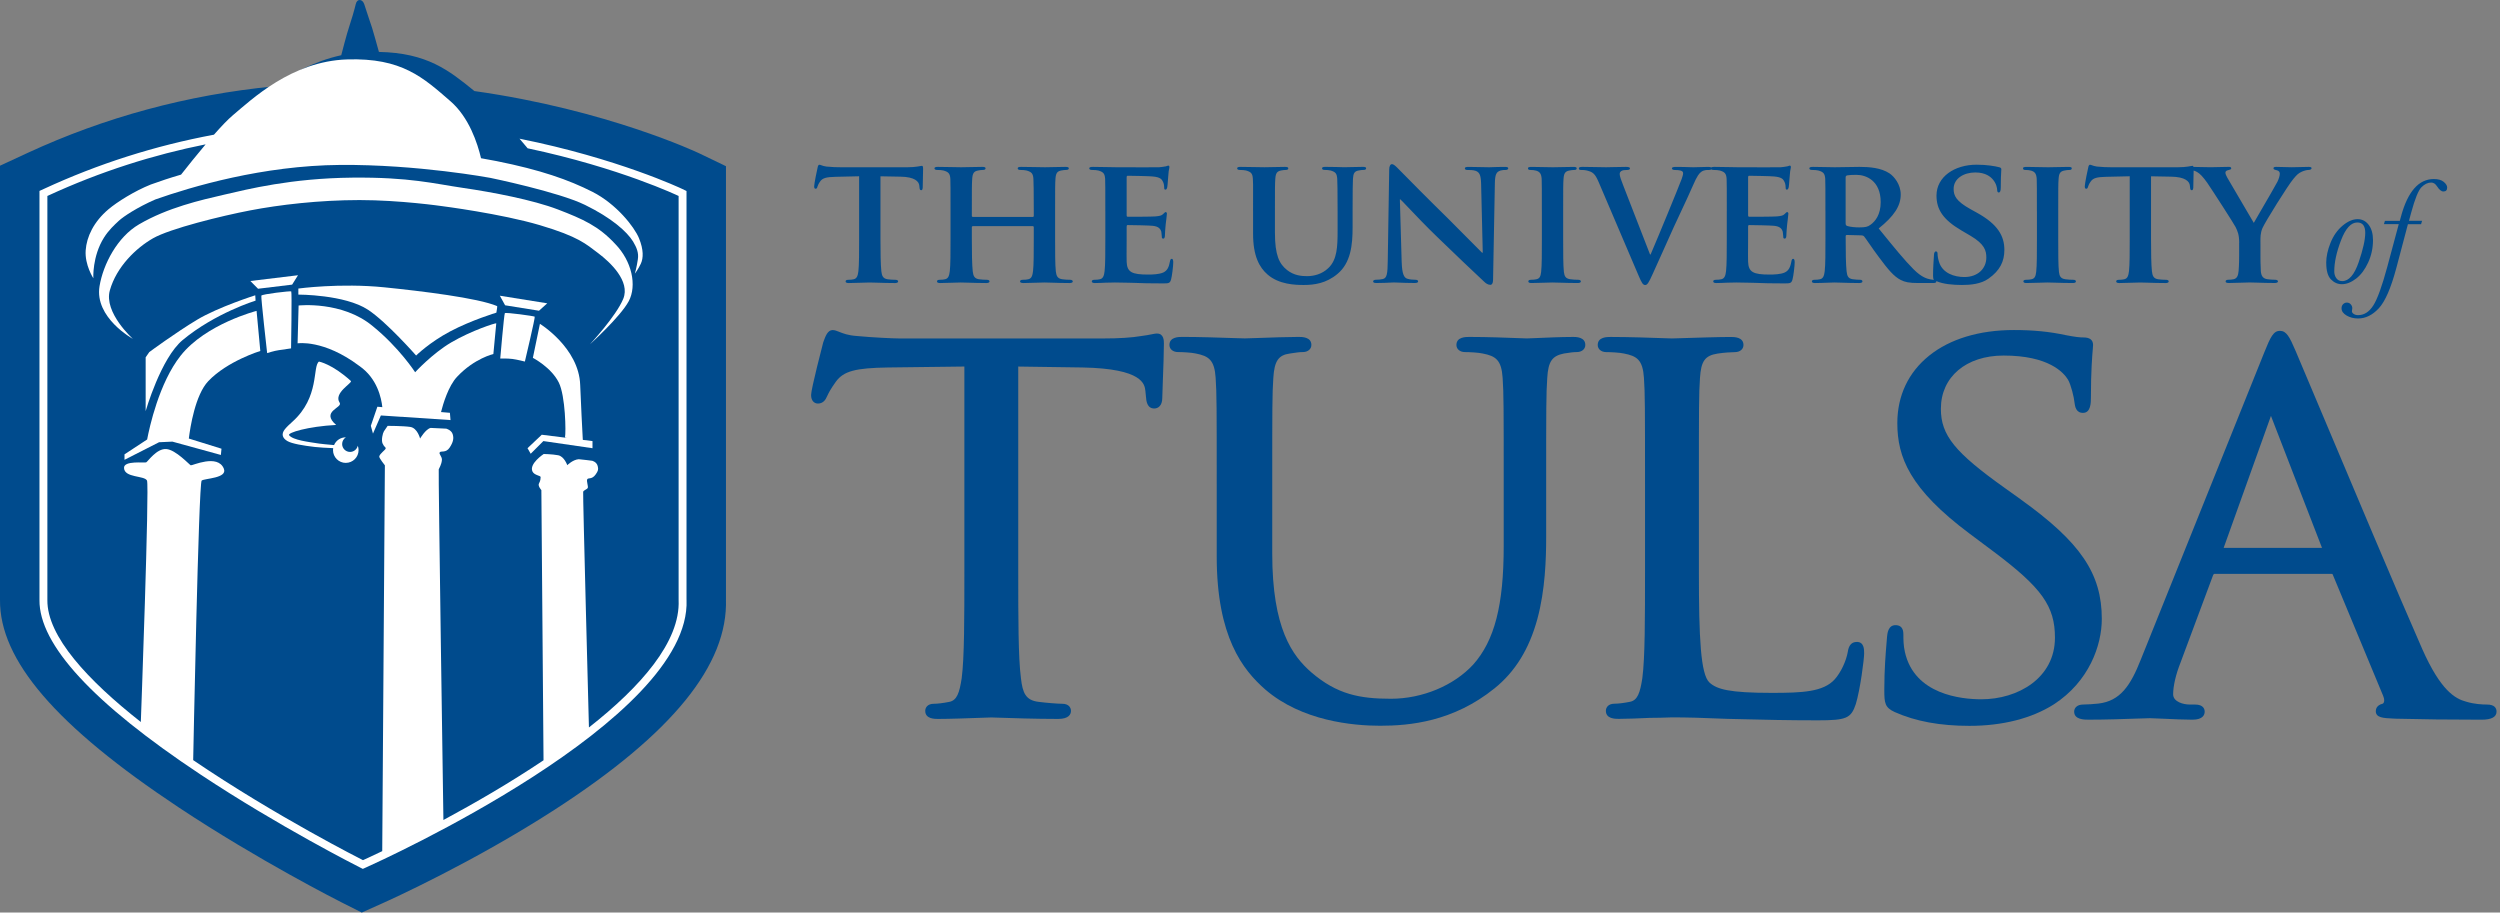 <svg width="263" height="96" viewBox="0 0 263 96" fill="none" xmlns="http://www.w3.org/2000/svg">
<rect x="0" y="0" width="263" height="96" fill="#808080" stroke="none"/>
<g clip-path="url(#clip0_47_4661)">
<path d="M76.372 63.022V17.483L73.548 16.125C73.425 16.067 63.887 11.551 49.908 9.58C47.221 7.39 44.933 5.565 39.862 5.462C39.68 4.802 39.301 3.43 39.153 2.963C38.965 2.373 38.498 1.037 38.329 0.473C38.149 -0.125 37.566 -0.174 37.428 0.424C37.289 1.03 36.929 2.235 36.728 2.826C36.477 3.57 35.983 5.483 35.899 5.81C33.038 6.433 30.641 7.795 28.796 9.086C19.721 9.978 11.036 12.325 2.891 16.092L4.67167e-05 17.432V63.095C-0.058 69.449 5.911 76.386 18.781 84.928C27.201 90.514 35.59 94.756 35.943 94.935L38.059 96L40.218 95.033C41.173 94.605 49.816 90.692 58.346 85.184C70.704 77.198 76.603 69.948 76.37 63.022H76.372Z" fill="#004B8D"/>
<path fill-rule="evenodd" clip-rule="evenodd" d="M147.458 27.569C147.496 28.822 147.704 29.203 148.027 29.316C148.312 29.41 148.635 29.43 148.902 29.43C149.092 29.43 149.186 29.505 149.186 29.601C149.186 29.733 149.034 29.772 148.806 29.772C148.097 29.772 147.519 29.747 147.118 29.73C146.907 29.721 146.745 29.714 146.639 29.714C146.594 29.714 146.493 29.719 146.349 29.726L146.349 29.726C146.009 29.743 145.436 29.772 144.834 29.772C144.606 29.772 144.454 29.753 144.454 29.601C144.454 29.506 144.567 29.43 144.719 29.43C144.948 29.43 145.252 29.41 145.479 29.355C145.915 29.241 145.973 28.803 145.992 27.398L146.144 17.821C146.144 17.498 146.257 17.27 146.428 17.27C146.622 17.27 146.831 17.481 147.087 17.74L147.149 17.802C147.182 17.835 147.271 17.925 147.408 18.064L147.408 18.064C148.143 18.811 150.247 20.948 152.299 22.952C152.929 23.571 153.89 24.545 154.665 25.331L154.666 25.331L154.666 25.331C155.293 25.966 155.798 26.479 155.909 26.581H155.986L155.814 19.399C155.795 18.411 155.643 18.127 155.245 17.975C154.998 17.881 154.6 17.881 154.371 17.881C154.161 17.881 154.104 17.805 154.104 17.709C154.104 17.577 154.275 17.558 154.523 17.558C155.055 17.558 155.594 17.572 156.016 17.583C156.287 17.59 156.509 17.596 156.651 17.596C156.713 17.596 156.821 17.592 156.967 17.586C157.269 17.575 157.734 17.558 158.285 17.558C158.513 17.558 158.665 17.577 158.665 17.709C158.665 17.804 158.571 17.881 158.381 17.881C158.209 17.881 158.077 17.881 157.867 17.938C157.412 18.071 157.279 18.357 157.26 19.268L157.07 29.452C157.07 29.814 156.937 29.966 156.804 29.966C156.52 29.966 156.291 29.794 156.12 29.623C155.074 28.655 152.985 26.659 151.237 24.968C150.066 23.845 148.918 22.636 148.161 21.839L148.161 21.839L148.16 21.839L148.16 21.839L148.159 21.838L148.159 21.838C147.739 21.395 147.439 21.079 147.324 20.977H147.266L147.456 27.571L147.458 27.569ZM87.891 18.601L90.381 18.544L90.379 18.547V25.083V25.083C90.379 26.565 90.379 27.838 90.304 28.522C90.246 28.997 90.152 29.302 89.81 29.377C89.677 29.416 89.468 29.435 89.222 29.435C89.014 29.435 88.956 29.529 88.956 29.606C88.956 29.719 89.07 29.777 89.279 29.777C89.658 29.777 90.191 29.758 90.649 29.742C90.996 29.73 91.301 29.719 91.465 29.719C91.653 29.719 91.942 29.728 92.292 29.739L92.292 29.739L92.292 29.739L92.292 29.739H92.292H92.292L92.292 29.739H92.292H92.293L92.293 29.739H92.293H92.293C92.825 29.756 93.497 29.777 94.162 29.777C94.352 29.777 94.485 29.719 94.485 29.606C94.485 29.529 94.41 29.435 94.219 29.435C93.972 29.435 93.593 29.416 93.364 29.377C92.87 29.3 92.776 28.997 92.718 28.541C92.643 27.838 92.624 26.565 92.624 25.083V18.547L94.733 18.586C96.234 18.605 96.67 19.099 96.709 19.516L96.728 19.687C96.747 19.935 96.786 20.01 96.918 20.01C97.014 20.01 97.051 19.916 97.07 19.745C97.07 19.526 97.081 19.092 97.091 18.68C97.1 18.306 97.109 17.951 97.109 17.788C97.109 17.54 97.089 17.446 96.976 17.446C96.949 17.446 96.903 17.454 96.833 17.468C96.758 17.482 96.657 17.501 96.52 17.521C96.274 17.559 95.913 17.598 95.38 17.598H88.597C88.045 17.598 87.418 17.578 86.924 17.521C86.679 17.487 86.519 17.428 86.402 17.384C86.318 17.353 86.257 17.331 86.202 17.331C86.106 17.331 86.05 17.425 86.011 17.634C85.973 17.767 85.65 19.326 85.65 19.591C85.65 19.762 85.688 19.857 85.802 19.857C85.915 19.857 85.954 19.78 85.992 19.647C86.031 19.532 86.106 19.324 86.277 19.095C86.523 18.734 86.923 18.621 87.891 18.601ZM108.754 22.706C108.754 22.8 108.698 22.819 108.659 22.819H108.658H102.351C102.295 22.819 102.237 22.8 102.237 22.706V22.364C102.237 19.913 102.237 19.325 102.276 18.811C102.314 18.24 102.447 18.014 102.902 17.937C103.092 17.898 103.244 17.879 103.377 17.879C103.587 17.879 103.681 17.822 103.681 17.708C103.681 17.595 103.567 17.556 103.339 17.556C102.965 17.556 102.435 17.568 101.971 17.579C101.611 17.587 101.291 17.595 101.116 17.595C100.927 17.595 100.625 17.588 100.273 17.58C99.779 17.569 99.187 17.556 98.665 17.556C98.437 17.556 98.304 17.595 98.304 17.708C98.304 17.822 98.418 17.879 98.589 17.879C98.837 17.879 99.121 17.898 99.254 17.937C99.786 18.089 99.938 18.26 99.977 18.811C99.996 19.325 99.996 19.78 99.996 22.231V25.082C99.996 26.564 99.996 27.836 99.919 28.521C99.861 28.995 99.767 29.301 99.425 29.376C99.273 29.414 99.083 29.433 98.837 29.433C98.627 29.433 98.57 29.528 98.57 29.605C98.57 29.718 98.683 29.776 98.892 29.776C99.271 29.776 99.791 29.757 100.239 29.741C100.578 29.729 100.876 29.718 101.04 29.718C101.229 29.718 101.527 29.727 101.885 29.738L101.885 29.738C102.426 29.755 103.105 29.776 103.756 29.776C103.965 29.776 104.098 29.718 104.098 29.605C104.098 29.528 104.023 29.433 103.833 29.433C103.585 29.433 103.206 29.414 102.977 29.376C102.483 29.299 102.389 28.995 102.331 28.54C102.256 27.838 102.237 26.602 102.237 25.12V23.886C102.237 23.811 102.293 23.792 102.351 23.792H108.658C108.694 23.792 108.752 23.828 108.752 23.886V25.12C108.752 26.602 108.752 27.836 108.675 28.521C108.617 28.995 108.523 29.301 108.181 29.376C108.029 29.414 107.839 29.433 107.574 29.433C107.383 29.433 107.308 29.528 107.308 29.605C107.308 29.718 107.441 29.776 107.67 29.776C108.035 29.776 108.57 29.757 109.035 29.741L109.036 29.741L109.036 29.741H109.036L109.036 29.741L109.036 29.741L109.036 29.741L109.036 29.741L109.036 29.741L109.036 29.741C109.393 29.729 109.709 29.718 109.874 29.718C110.054 29.718 110.333 29.727 110.671 29.738C111.194 29.755 111.858 29.776 112.515 29.776C112.725 29.776 112.858 29.718 112.858 29.605C112.858 29.528 112.763 29.433 112.592 29.433C112.325 29.433 111.966 29.414 111.737 29.376C111.224 29.299 111.129 28.995 111.072 28.54C110.997 27.836 110.997 26.564 110.997 25.082V22.231C110.997 19.78 110.997 19.325 111.035 18.811C111.074 18.24 111.206 18.014 111.643 17.937C111.852 17.898 112.004 17.879 112.137 17.879C112.327 17.879 112.44 17.822 112.44 17.708C112.44 17.595 112.325 17.556 112.079 17.556C111.718 17.556 111.213 17.568 110.769 17.579C110.42 17.587 110.108 17.595 109.932 17.595C109.751 17.595 109.446 17.588 109.086 17.58C108.573 17.569 107.949 17.556 107.423 17.556C107.176 17.556 107.062 17.595 107.062 17.708C107.062 17.822 107.156 17.879 107.347 17.879C107.575 17.879 107.86 17.898 107.993 17.937C108.525 18.089 108.677 18.26 108.715 18.811C108.734 19.325 108.754 19.913 108.754 22.364V22.706ZM116.279 22.231V22.229C116.279 19.78 116.279 19.324 116.26 18.811C116.222 18.259 116.07 18.088 115.539 17.937C115.406 17.898 115.12 17.879 114.874 17.879C114.703 17.879 114.589 17.821 114.589 17.708C114.589 17.594 114.722 17.556 114.97 17.556C115.473 17.556 116.039 17.569 116.52 17.579C116.874 17.587 117.181 17.594 117.382 17.594C117.506 17.594 117.802 17.596 118.187 17.597C119.456 17.601 121.694 17.609 121.942 17.594C122.159 17.581 122.355 17.547 122.499 17.523C122.557 17.514 122.607 17.505 122.646 17.5C122.686 17.492 122.727 17.476 122.767 17.462C122.819 17.442 122.868 17.423 122.911 17.423C123.005 17.423 123.024 17.5 123.024 17.575C123.024 17.61 123.015 17.653 123.002 17.717C122.971 17.86 122.918 18.109 122.892 18.621C122.885 18.68 122.876 18.803 122.866 18.947L122.866 18.948L122.866 18.948L122.866 18.948L122.866 18.948C122.847 19.219 122.822 19.561 122.797 19.686L122.794 19.701C122.773 19.784 122.732 19.951 122.607 19.951C122.494 19.951 122.474 19.876 122.474 19.742C122.474 19.628 122.455 19.342 122.361 19.153C122.228 18.869 122.096 18.64 121.259 18.565C120.975 18.527 118.98 18.49 118.638 18.49C118.562 18.49 118.524 18.547 118.524 18.642V22.632C118.524 22.727 118.543 22.803 118.638 22.803C119.018 22.803 121.184 22.803 121.563 22.765C121.963 22.727 122.209 22.688 122.361 22.517C122.406 22.479 122.442 22.443 122.473 22.411C122.534 22.35 122.577 22.308 122.626 22.308C122.701 22.308 122.759 22.383 122.759 22.479C122.759 22.54 122.743 22.669 122.708 22.966L122.708 22.966L122.708 22.966L122.708 22.967C122.687 23.136 122.661 23.36 122.626 23.657C122.588 23.98 122.551 24.626 122.551 24.739C122.551 24.872 122.532 25.101 122.38 25.101C122.267 25.101 122.228 25.043 122.228 24.968C122.221 24.906 122.217 24.84 122.212 24.77C122.204 24.646 122.195 24.512 122.171 24.38C122.076 24.057 121.867 23.811 121.24 23.753C120.937 23.715 119.036 23.678 118.618 23.678C118.542 23.678 118.524 23.753 118.524 23.849V25.141C118.524 25.303 118.522 25.537 118.521 25.797V25.797V25.798V25.798V25.798V25.798V25.798V25.799V25.799V25.799V25.799C118.516 26.422 118.511 27.2 118.524 27.534C118.562 28.636 119.076 28.884 120.785 28.884C121.221 28.884 121.925 28.864 122.361 28.674C122.78 28.484 122.968 28.142 123.084 27.477C123.122 27.305 123.16 27.23 123.274 27.23C123.407 27.23 123.426 27.44 123.426 27.611C123.426 27.972 123.293 29.074 123.197 29.397C123.084 29.814 122.932 29.814 122.303 29.814C121.05 29.814 120.043 29.795 119.226 29.756C119.04 29.752 118.864 29.748 118.697 29.743L118.696 29.743L118.694 29.743H118.694C118.129 29.729 117.669 29.718 117.288 29.718C117.21 29.718 117.104 29.721 116.978 29.725L116.978 29.725C116.796 29.73 116.574 29.737 116.338 29.737C115.939 29.756 115.522 29.776 115.179 29.776C114.97 29.776 114.856 29.718 114.856 29.605C114.856 29.528 114.914 29.433 115.122 29.433C115.368 29.433 115.558 29.414 115.71 29.376C116.052 29.301 116.146 28.995 116.204 28.52C116.281 27.836 116.281 26.564 116.281 25.081V22.231H116.279ZM131.824 20.478C131.823 20.914 131.821 21.478 131.821 22.231L131.824 22.229V24.603C131.824 26.941 132.489 28.138 133.345 28.878C134.561 29.941 136.29 29.98 137.164 29.98C138.246 29.98 139.519 29.809 140.697 28.821C142.103 27.662 142.293 25.762 142.293 23.957V22.229C142.293 19.833 142.311 19.344 142.33 18.844V18.844L142.331 18.809C142.368 18.238 142.483 18.012 142.939 17.935L142.97 17.929C143.158 17.894 143.252 17.877 143.433 17.877C143.623 17.877 143.717 17.82 143.717 17.706C143.717 17.593 143.604 17.554 143.375 17.554C142.956 17.554 142.338 17.57 141.903 17.582L141.903 17.582C141.667 17.588 141.485 17.593 141.418 17.593L141.358 17.591C141.111 17.583 140.167 17.554 139.423 17.554C139.194 17.554 139.081 17.593 139.081 17.706C139.081 17.82 139.175 17.877 139.365 17.877C139.556 17.877 139.84 17.896 139.973 17.935C140.505 18.087 140.638 18.258 140.676 18.809L140.678 18.844V18.844C140.696 19.344 140.715 19.834 140.715 22.229V24.263C140.715 25.916 140.676 27.321 139.746 28.196C139.081 28.841 138.227 29.051 137.505 29.051C136.935 29.051 136.138 28.993 135.396 28.405C134.579 27.759 134.123 26.848 134.123 24.491V22.231V22.23C134.123 19.78 134.123 19.324 134.162 18.811C134.2 18.24 134.333 18.013 134.769 17.936L134.8 17.931C134.988 17.896 135.083 17.879 135.263 17.879C135.434 17.879 135.528 17.821 135.528 17.708C135.528 17.594 135.413 17.556 135.167 17.556C134.835 17.556 134.35 17.567 133.91 17.578C133.545 17.586 133.21 17.594 133.02 17.594C132.809 17.594 132.485 17.587 132.112 17.579C131.611 17.569 131.024 17.556 130.511 17.556C130.264 17.556 130.15 17.594 130.15 17.708C130.15 17.821 130.244 17.879 130.435 17.879C130.662 17.879 130.948 17.898 131.081 17.936C131.611 18.088 131.763 18.24 131.802 18.811C131.828 19.167 131.827 19.494 131.824 20.477V20.477V20.478V20.478V20.478V20.478V20.478V20.478V20.478V20.478V20.478V20.478V20.478ZM162.183 18.811C162.202 19.324 162.202 19.78 162.202 22.231L162.205 22.233V25.083C162.205 26.64 162.205 27.932 162.129 28.597C162.071 29.072 161.977 29.301 161.635 29.376C161.483 29.414 161.292 29.433 161.046 29.433C160.837 29.433 160.779 29.527 160.779 29.604C160.779 29.718 160.893 29.775 161.102 29.775C161.481 29.775 162.013 29.757 162.472 29.741C162.819 29.729 163.124 29.718 163.288 29.718C163.466 29.718 163.749 29.727 164.094 29.737C164.63 29.754 165.314 29.775 165.985 29.775C166.175 29.775 166.308 29.718 166.308 29.604C166.308 29.527 166.233 29.433 166.042 29.433C165.794 29.433 165.416 29.414 165.187 29.376C164.693 29.301 164.579 29.053 164.522 28.616C164.445 27.934 164.445 26.64 164.445 25.084V25.083V22.233V22.231C164.445 19.781 164.445 19.326 164.483 18.813C164.522 18.242 164.655 18.015 165.11 17.938C165.3 17.9 165.433 17.881 165.604 17.881C165.775 17.881 165.869 17.842 165.869 17.69C165.869 17.596 165.737 17.558 165.527 17.558C165.169 17.558 164.676 17.569 164.237 17.58C163.884 17.588 163.566 17.596 163.38 17.596C163.159 17.596 162.794 17.588 162.404 17.579C161.956 17.569 161.474 17.558 161.139 17.558C160.873 17.558 160.741 17.596 160.741 17.69C160.741 17.842 160.835 17.881 161.006 17.881C161.214 17.881 161.423 17.898 161.614 17.956C161.973 18.071 162.144 18.259 162.183 18.811ZM168.168 19.134C167.788 18.24 167.542 18.09 166.934 17.937C166.688 17.879 166.421 17.879 166.288 17.879C166.137 17.879 166.098 17.804 166.098 17.708C166.098 17.575 166.269 17.556 166.515 17.556C167.009 17.556 167.519 17.568 167.977 17.578C168.348 17.587 168.684 17.595 168.947 17.595C169.121 17.595 169.372 17.588 169.667 17.58C170.083 17.569 170.585 17.556 171.075 17.556C171.284 17.556 171.475 17.595 171.475 17.708C171.475 17.822 171.361 17.879 171.209 17.879C170.944 17.879 170.696 17.898 170.564 17.993C170.45 18.069 170.392 18.164 170.392 18.316C170.392 18.525 170.544 18.961 170.773 19.532L173.585 26.771H173.643C174.366 25.099 176.511 19.894 176.911 18.829C176.987 18.619 177.063 18.373 177.063 18.24C177.063 18.069 176.986 18.012 176.834 17.956C176.644 17.898 176.378 17.881 176.169 17.881C176.017 17.881 175.884 17.823 175.884 17.71C175.884 17.596 176.036 17.558 176.359 17.558C176.916 17.558 177.431 17.575 177.774 17.586C177.946 17.592 178.075 17.596 178.145 17.596C178.266 17.596 178.478 17.589 178.721 17.581C179.047 17.57 179.428 17.558 179.721 17.558C179.856 17.558 179.958 17.574 180.015 17.615C180.074 17.572 180.186 17.556 180.348 17.556C180.851 17.556 181.417 17.569 181.898 17.579C182.252 17.587 182.559 17.594 182.76 17.594C182.884 17.594 183.18 17.596 183.565 17.597C184.834 17.601 187.072 17.609 187.32 17.594C187.536 17.581 187.733 17.547 187.877 17.523C187.935 17.514 187.985 17.505 188.023 17.5C188.064 17.492 188.105 17.476 188.145 17.462L188.145 17.462C188.197 17.442 188.246 17.423 188.289 17.423C188.383 17.423 188.402 17.5 188.402 17.575C188.402 17.61 188.393 17.653 188.38 17.717C188.349 17.86 188.296 18.109 188.27 18.621C188.263 18.681 188.254 18.808 188.243 18.955C188.223 19.225 188.199 19.563 188.175 19.686L188.172 19.701C188.151 19.784 188.109 19.951 187.985 19.951C187.872 19.951 187.852 19.876 187.852 19.742C187.852 19.628 187.833 19.342 187.739 19.153C187.606 18.869 187.474 18.64 186.637 18.565C186.353 18.527 184.358 18.49 184.015 18.49C183.939 18.49 183.902 18.547 183.902 18.642V22.632C183.902 22.727 183.921 22.803 184.015 22.803C184.396 22.803 186.562 22.803 186.941 22.765C187.341 22.727 187.587 22.688 187.739 22.517C187.784 22.479 187.82 22.443 187.851 22.411C187.912 22.35 187.955 22.308 188.004 22.308C188.079 22.308 188.137 22.383 188.137 22.479C188.137 22.54 188.121 22.67 188.086 22.967C188.065 23.136 188.038 23.36 188.004 23.657C187.966 23.98 187.927 24.626 187.927 24.739C187.927 24.872 187.908 25.101 187.756 25.101C187.643 25.101 187.604 25.043 187.604 24.968C187.598 24.906 187.593 24.84 187.589 24.77C187.58 24.646 187.571 24.512 187.547 24.38C187.453 24.057 187.243 23.811 186.616 23.753C186.313 23.715 184.413 23.678 183.995 23.678C183.918 23.678 183.9 23.753 183.9 23.849V25.141C183.9 25.303 183.899 25.537 183.897 25.797C183.892 26.42 183.887 27.199 183.9 27.534C183.939 28.636 184.452 28.884 186.161 28.884C186.597 28.884 187.301 28.864 187.737 28.674C188.154 28.484 188.345 28.142 188.458 27.477C188.497 27.305 188.535 27.23 188.648 27.23C188.781 27.23 188.8 27.44 188.8 27.611C188.8 27.972 188.668 29.074 188.572 29.397C188.458 29.814 188.306 29.814 187.678 29.814C186.424 29.814 185.417 29.795 184.6 29.756C184.413 29.752 184.236 29.747 184.068 29.743L184.068 29.743C183.503 29.729 183.043 29.718 182.663 29.718C182.585 29.718 182.479 29.721 182.353 29.725L182.353 29.725C182.171 29.73 181.948 29.737 181.713 29.737C181.313 29.756 180.896 29.776 180.554 29.776C180.344 29.776 180.231 29.718 180.231 29.605C180.231 29.528 180.288 29.433 180.498 29.433C180.744 29.433 180.934 29.414 181.086 29.376C181.428 29.301 181.523 28.995 181.58 28.52C181.657 27.836 181.657 26.564 181.657 25.081V22.231H181.659C181.659 19.78 181.659 19.324 181.64 18.811C181.601 18.259 181.449 18.088 180.917 17.937C180.784 17.898 180.5 17.879 180.252 17.879C180.15 17.879 180.069 17.859 180.02 17.818C179.976 17.86 179.901 17.881 179.798 17.881L179.758 17.881C179.575 17.879 179.245 17.877 178.981 18.071C178.772 18.223 178.545 18.471 178.106 19.496C177.677 20.477 177.343 21.189 176.914 22.102L176.914 22.104C176.679 22.604 176.415 23.166 176.092 23.865C175.592 24.972 175.155 25.949 174.793 26.758L174.791 26.762C174.383 27.674 174.07 28.372 173.87 28.805C173.453 29.735 173.301 29.983 173.072 29.983C172.843 29.983 172.711 29.774 172.388 29.015L168.17 19.134H168.168ZM192.033 22.231C192.033 19.78 192.033 19.325 192.014 18.811C191.975 18.26 191.824 18.089 191.291 17.937C191.159 17.898 190.874 17.879 190.626 17.879C190.455 17.879 190.342 17.822 190.342 17.708C190.342 17.595 190.474 17.556 190.722 17.556C191.26 17.556 191.87 17.571 192.339 17.582C192.632 17.589 192.87 17.595 193.002 17.595C193.294 17.595 193.836 17.584 194.364 17.575C194.866 17.565 195.355 17.556 195.605 17.556C196.668 17.556 197.884 17.65 198.778 18.24C199.253 18.563 199.957 19.38 199.957 20.463C199.957 21.66 199.272 22.723 197.638 24.034L197.855 24.301L197.855 24.301L197.855 24.301C199.236 26.002 200.348 27.371 201.306 28.328C202.183 29.205 202.757 29.324 203.043 29.383C203.06 29.387 203.076 29.39 203.092 29.393C203.248 29.428 203.34 29.431 203.458 29.432C203.379 29.35 203.357 29.235 203.357 29.013C203.357 28.232 203.418 27.345 203.444 26.975L203.451 26.866C203.451 26.619 203.528 26.447 203.661 26.447C203.813 26.447 203.832 26.599 203.832 26.712C203.832 26.922 203.89 27.264 203.984 27.548C204.345 28.746 205.599 29.144 206.644 29.144C208.088 29.144 208.962 28.233 208.962 27.091C208.962 26.387 208.791 25.686 207.309 24.811L206.34 24.242C204.364 23.083 203.719 22 203.719 20.574C203.719 18.598 205.618 17.326 207.936 17.326C209.02 17.326 209.874 17.478 210.31 17.591C210.462 17.629 210.539 17.685 210.539 17.8C210.539 17.861 210.534 17.942 210.527 18.057V18.057C210.51 18.341 210.481 18.833 210.481 19.738C210.481 20.08 210.404 20.251 210.272 20.251C210.158 20.251 210.101 20.157 210.101 19.967C210.101 19.815 210.024 19.321 209.664 18.902C209.416 18.598 208.886 18.143 207.802 18.143C206.604 18.143 205.522 18.769 205.522 19.871C205.522 20.593 205.787 21.163 207.288 21.999L207.973 22.379C210.177 23.596 210.86 24.83 210.86 26.293C210.86 27.491 210.404 28.459 209.188 29.315C208.39 29.884 207.288 29.98 206.395 29.98C205.434 29.98 204.417 29.887 203.697 29.571C203.7 29.582 203.701 29.592 203.701 29.603C203.701 29.735 203.588 29.774 203.378 29.774H201.783C200.852 29.774 200.395 29.68 199.958 29.451C199.236 29.09 198.609 28.33 197.678 27.075C197.308 26.588 196.925 26.036 196.623 25.6C196.383 25.254 196.194 24.981 196.102 24.872C196.008 24.778 195.912 24.759 195.798 24.759L194.297 24.72C194.222 24.72 194.165 24.759 194.165 24.853V25.082C194.165 26.583 194.184 27.836 194.259 28.521C194.316 28.995 194.391 29.299 194.905 29.376C195.151 29.414 195.512 29.433 195.722 29.433C195.854 29.433 195.931 29.528 195.931 29.605C195.931 29.718 195.798 29.776 195.589 29.776C194.945 29.776 194.116 29.75 193.56 29.733L193.56 29.733L193.56 29.733C193.279 29.724 193.069 29.718 192.986 29.718C192.854 29.718 192.596 29.728 192.292 29.739C191.856 29.756 191.325 29.776 190.933 29.776C190.724 29.776 190.61 29.718 190.61 29.605C190.61 29.528 190.668 29.433 190.877 29.433C191.124 29.433 191.314 29.414 191.466 29.376C191.808 29.301 191.902 28.995 191.96 28.521C192.037 27.836 192.037 26.564 192.037 25.082V25.082V22.231H192.033ZM194.161 23.484C194.161 23.655 194.199 23.713 194.313 23.769C194.674 23.882 195.168 23.921 195.585 23.921C196.251 23.921 196.479 23.863 196.764 23.655C197.277 23.294 197.848 22.591 197.848 21.262C197.848 18.982 196.289 18.394 195.301 18.394C194.882 18.394 194.484 18.413 194.313 18.452C194.199 18.49 194.161 18.546 194.161 18.68V23.484ZM214.281 22.231C214.281 19.78 214.281 19.324 214.262 18.811C214.224 18.259 214.053 18.071 213.693 17.956C213.503 17.898 213.293 17.881 213.086 17.881C212.915 17.881 212.82 17.842 212.82 17.69C212.82 17.596 212.953 17.558 213.22 17.558C213.555 17.558 214.037 17.569 214.485 17.579C214.876 17.588 215.241 17.596 215.461 17.596C215.648 17.596 215.967 17.588 216.321 17.58C216.759 17.569 217.251 17.558 217.609 17.558C217.818 17.558 217.951 17.596 217.951 17.69C217.951 17.842 217.856 17.881 217.685 17.881C217.514 17.881 217.382 17.9 217.191 17.938C216.736 18.015 216.603 18.242 216.565 18.813C216.526 19.326 216.526 19.782 216.526 22.233V25.083V25.084C216.526 26.641 216.526 27.934 216.603 28.616C216.659 29.053 216.774 29.301 217.268 29.376C217.497 29.414 217.876 29.433 218.124 29.433C218.314 29.433 218.389 29.527 218.389 29.604C218.389 29.718 218.256 29.775 218.066 29.775C217.396 29.775 216.711 29.754 216.175 29.737C215.83 29.727 215.547 29.718 215.369 29.718C215.205 29.718 214.9 29.729 214.553 29.741C214.095 29.757 213.562 29.775 213.183 29.775C212.974 29.775 212.86 29.718 212.86 29.604C212.86 29.527 212.918 29.433 213.126 29.433C213.372 29.433 213.562 29.414 213.714 29.376C214.056 29.301 214.15 29.072 214.208 28.597C214.285 27.932 214.285 26.64 214.285 25.083V22.233L214.281 22.231ZM221.559 18.601L224.048 18.544L224.047 18.547V25.083V25.084C224.047 26.566 224.047 27.838 223.97 28.522C223.912 28.997 223.818 29.302 223.476 29.377C223.343 29.416 223.134 29.435 222.887 29.435C222.678 29.435 222.622 29.529 222.622 29.606C222.622 29.719 222.736 29.777 222.945 29.777C223.323 29.777 223.854 29.758 224.313 29.742C224.66 29.73 224.965 29.719 225.129 29.719C225.317 29.719 225.607 29.729 225.956 29.739C226.489 29.756 227.161 29.777 227.826 29.777C228.016 29.777 228.149 29.719 228.149 29.606C228.149 29.529 228.074 29.435 227.883 29.435C227.636 29.435 227.257 29.416 227.028 29.377C226.534 29.3 226.44 28.997 226.382 28.541C226.307 27.838 226.288 26.565 226.288 25.083V18.547L228.397 18.586C229.898 18.605 230.334 19.099 230.373 19.516L230.392 19.687C230.411 19.935 230.45 20.01 230.582 20.01C230.677 20.01 230.715 19.916 230.734 19.745C230.734 19.526 230.745 19.092 230.755 18.68V18.679C230.762 18.398 230.768 18.127 230.771 17.941C230.892 17.979 231.013 18.031 231.116 18.087C231.439 18.258 231.781 18.638 232.199 19.227C232.787 20.082 235.069 23.634 235.182 23.882C235.411 24.357 235.563 24.699 235.563 25.574L235.557 25.572V26.902C235.557 27.168 235.557 27.833 235.5 28.517C235.461 28.992 235.329 29.297 234.986 29.372C234.835 29.411 234.627 29.43 234.398 29.43C234.21 29.43 234.133 29.524 234.133 29.601C234.133 29.734 234.266 29.772 234.494 29.772C234.839 29.772 235.333 29.755 235.778 29.739C236.142 29.726 236.472 29.714 236.661 29.714C236.842 29.714 237.128 29.724 237.473 29.734C237.996 29.751 238.653 29.772 239.283 29.772C239.511 29.772 239.644 29.714 239.644 29.601C239.644 29.524 239.55 29.43 239.359 29.43C239.131 29.43 238.769 29.411 238.523 29.372C238.029 29.295 237.877 28.992 237.839 28.517C237.8 27.833 237.8 27.168 237.8 26.902V25.61C237.8 25.549 237.8 25.488 237.799 25.428C237.796 24.965 237.792 24.518 238.01 23.996C238.314 23.313 240.707 19.474 241.259 18.828C241.62 18.392 241.772 18.24 242.133 18.069C242.379 17.954 242.683 17.879 242.854 17.879C243.044 17.879 243.177 17.802 243.177 17.689C243.177 17.594 243.064 17.556 242.873 17.556C242.716 17.556 242.376 17.565 242.025 17.574C241.655 17.584 241.273 17.594 241.087 17.594C240.847 17.594 240.585 17.585 240.315 17.576C240.03 17.566 239.737 17.556 239.454 17.556C239.263 17.556 239.169 17.594 239.169 17.708C239.169 17.825 239.288 17.854 239.421 17.886L239.421 17.886L239.422 17.886C239.439 17.89 239.456 17.894 239.473 17.898C239.757 17.956 239.834 18.108 239.834 18.259C239.834 18.469 239.759 18.753 239.588 19.115C239.428 19.434 238.525 20.986 237.849 22.149L237.848 22.15L237.847 22.153C237.475 22.791 237.173 23.311 237.099 23.446C236.95 23.208 236.282 22.061 235.635 20.95L235.634 20.948L235.625 20.934L235.624 20.931C235.036 19.923 234.469 18.949 234.325 18.715C234.192 18.486 234.115 18.298 234.115 18.163C234.115 18.029 234.211 17.954 234.344 17.916C234.393 17.901 234.437 17.89 234.476 17.88C234.649 17.834 234.725 17.814 234.725 17.706C234.725 17.593 234.63 17.554 234.478 17.554C234.029 17.554 233.573 17.568 233.201 17.579C232.944 17.586 232.727 17.593 232.579 17.593C232.259 17.593 231.701 17.58 231.234 17.569C231.056 17.565 230.891 17.561 230.758 17.558C230.741 17.479 230.707 17.446 230.64 17.446C230.612 17.446 230.566 17.454 230.495 17.468C230.421 17.482 230.32 17.501 230.184 17.521C229.938 17.559 229.577 17.598 229.044 17.598H222.263C221.711 17.598 221.084 17.578 220.59 17.521C220.346 17.487 220.187 17.428 220.07 17.384L220.07 17.384L220.069 17.384L220.069 17.384L220.069 17.384C219.986 17.354 219.924 17.331 219.869 17.331C219.773 17.331 219.717 17.425 219.679 17.634C219.641 17.767 219.318 19.326 219.318 19.591C219.318 19.762 219.354 19.857 219.469 19.857C219.585 19.857 219.621 19.78 219.66 19.647C219.698 19.532 219.773 19.324 219.944 19.095C220.19 18.734 220.59 18.621 221.559 18.601ZM245.162 25.567C244.867 26.312 244.718 27.002 244.718 27.635H244.72C244.72 28.468 244.884 29.055 245.214 29.391C245.542 29.728 245.926 29.898 246.365 29.898C246.855 29.898 247.354 29.7 247.864 29.308C248.372 28.915 248.796 28.349 249.133 27.611C249.47 26.872 249.639 26.092 249.639 25.27C249.639 24.589 249.488 24.05 249.184 23.652C248.88 23.254 248.494 23.055 248.025 23.055C247.508 23.055 246.976 23.287 246.427 23.751C245.879 24.216 245.457 24.821 245.162 25.567ZM245.787 29.273C245.638 29.072 245.565 28.829 245.565 28.545C245.565 27.602 245.804 26.508 246.281 25.266C246.759 24.025 247.326 23.404 247.986 23.404C248.266 23.404 248.475 23.495 248.615 23.676C248.754 23.858 248.824 24.13 248.824 24.495C248.824 25.202 248.596 26.225 248.14 27.564C247.684 28.903 247.103 29.573 246.396 29.573C246.138 29.573 245.933 29.473 245.787 29.273ZM254.801 23.236L254.698 23.583H253.314L252.089 28.211C251.53 30.304 250.917 31.711 250.254 32.429C249.589 33.146 248.859 33.504 248.063 33.504C247.62 33.504 247.22 33.401 246.864 33.195C246.508 32.989 246.33 32.734 246.33 32.427C246.33 32.252 246.386 32.111 246.496 31.999C246.606 31.889 246.735 31.833 246.883 31.833C247.058 31.833 247.197 31.894 247.302 32.018C247.407 32.142 247.461 32.275 247.461 32.418C247.461 32.455 247.452 32.521 247.436 32.615L247.421 32.75C247.421 32.849 247.484 32.942 247.611 33.027C247.737 33.111 247.89 33.153 248.07 33.153C248.704 33.153 249.236 32.816 249.667 32.141C250.1 31.465 250.591 30.112 251.139 28.082L252.349 23.58H250.79L250.893 23.233H252.459C252.474 23.17 252.516 23.016 252.584 22.773C253.297 20.146 254.449 18.834 256.042 18.834C256.496 18.834 256.842 18.933 257.083 19.134C257.322 19.334 257.442 19.532 257.442 19.727C257.442 20.007 257.31 20.146 257.046 20.146C256.835 20.146 256.612 19.965 256.374 19.6C256.205 19.336 256.002 19.204 255.765 19.204C255.407 19.204 255.063 19.368 254.737 19.698C254.41 20.027 254.049 20.923 253.653 22.382L253.424 23.229H254.801V23.236ZM121.148 35.169C121.408 35.117 121.579 35.084 121.726 35.084L121.724 35.089C122.443 35.089 122.443 35.855 122.443 36.145C122.443 37.096 122.379 38.807 122.33 40.101L122.326 40.218C122.296 40.991 122.272 41.658 122.272 41.866C122.272 42.684 121.823 42.974 121.439 42.974C120.653 42.974 120.589 42.174 120.551 41.694L120.551 41.691L120.495 41.129C120.418 40.429 120.237 38.779 113.884 38.659L107.12 38.561V60.118V60.118C107.12 64.987 107.12 69.19 107.403 71.346C107.579 72.903 107.902 73.67 109.255 73.834C110.066 73.939 111.29 74.038 111.775 74.038C112.39 74.038 112.666 74.413 112.666 74.783C112.666 75.099 112.491 75.632 111.318 75.632C108.895 75.632 106.235 75.541 104.957 75.497C104.615 75.485 104.346 75.476 104.287 75.476C104.217 75.476 103.881 75.489 103.444 75.504L103.344 75.508L103.137 75.515C101.839 75.561 99.845 75.632 98.683 75.632C98.315 75.632 97.335 75.632 97.335 74.783C97.335 74.412 97.611 74.038 98.226 74.038C98.627 74.038 99.237 73.963 99.854 73.839C100.67 73.691 100.937 72.881 101.171 71.338C101.452 69.19 101.452 64.987 101.452 60.118V60.118V38.559L93.427 38.659C89.979 38.71 88.747 39.043 87.939 40.146C87.34 40.986 87.179 41.325 87.013 41.677C86.874 42.014 86.621 42.454 86.046 42.454C85.689 42.454 85.327 42.194 85.327 41.553C85.327 40.922 86.549 36.224 86.598 36.036L86.6 36.03L86.635 35.931L86.635 35.929C86.841 35.362 87.073 34.723 87.59 34.723C87.813 34.723 88.016 34.804 88.272 34.906L88.284 34.911L88.286 34.912C88.677 35.069 89.214 35.285 90.135 35.347C91.737 35.498 93.924 35.606 94.623 35.606H116.064C117.723 35.606 119.063 35.52 120.052 35.351L120.072 35.347C120.523 35.294 120.882 35.222 121.145 35.17L121.148 35.169Z" fill="#004B8D"/>
<path d="M165.428 35.447C164.262 35.447 162.668 35.518 161.612 35.564C161.128 35.585 160.744 35.602 160.624 35.602C160.54 35.602 160.226 35.59 159.828 35.574C158.649 35.529 156.455 35.445 154.563 35.445C154.195 35.445 153.215 35.445 153.215 36.294C153.215 36.725 153.591 37.039 154.106 37.039C154.621 37.039 155.542 37.091 155.968 37.187C157.356 37.454 157.955 37.872 158.077 39.755C158.19 41.405 158.19 42.862 158.19 50.957V57.458C158.19 63.653 157.232 67.376 154.989 69.904C152.943 72.128 149.624 73.509 146.33 73.509C143.036 73.509 140.666 73.048 137.979 70.754C135.933 68.979 133.84 66.104 133.84 58.236V50.957C133.84 42.862 133.84 41.403 133.954 39.752C134.066 37.974 134.488 37.351 135.703 37.189C136.366 37.088 136.7 37.037 137.066 37.037C137.581 37.037 137.957 36.725 137.957 36.292C137.957 35.443 136.977 35.443 136.609 35.443C135.493 35.443 133.688 35.508 132.369 35.555C131.672 35.58 131.122 35.599 130.948 35.599C130.796 35.599 130.333 35.583 129.749 35.564C128.406 35.518 126.158 35.443 124.372 35.443C124.004 35.443 123.024 35.443 123.024 36.292C123.024 36.723 123.4 37.037 123.915 37.037C124.43 37.037 125.351 37.09 125.777 37.185C127.165 37.453 127.764 37.87 127.886 39.753C127.999 41.403 127.999 42.861 127.999 50.955V58.547C127.999 66.998 130.737 70.468 133.125 72.552C136.974 75.855 142.333 76.349 145.185 76.349C148.265 76.349 152.863 75.941 157.235 72.406C159.398 70.66 160.866 68.281 161.727 65.13C162.561 62.075 162.657 58.753 162.657 56.52V50.957C162.657 42.862 162.657 41.403 162.771 39.752C162.879 38.02 163.274 37.444 164.531 37.187C165.187 37.088 165.519 37.037 165.885 37.037C166.402 37.037 166.775 36.725 166.775 36.292C166.775 35.443 165.796 35.443 165.428 35.443V35.447Z" fill="#004B8D"/>
<path d="M195.331 67.532C194.8 67.532 194.482 67.885 194.39 68.567C194.217 69.559 193.65 70.755 193.009 71.47C191.808 72.79 189.617 72.89 186.41 72.89C181.889 72.89 180.613 72.509 179.84 71.806C178.901 70.952 178.724 67.075 178.724 60.218V50.963C178.724 42.868 178.724 41.409 178.838 39.757C178.95 37.978 179.369 37.402 180.7 37.195C181.348 37.097 182.123 37.043 182.523 37.043C183.04 37.043 183.413 36.73 183.413 36.297C183.413 35.449 182.434 35.449 182.066 35.449C180.84 35.449 178.405 35.528 176.951 35.573C176.401 35.59 175.966 35.604 175.891 35.604C175.827 35.604 175.523 35.594 175.137 35.58C173.913 35.536 171.366 35.447 169.429 35.447C169.06 35.447 168.081 35.447 168.081 36.296C168.081 36.727 168.456 37.041 168.971 37.041C169.486 37.041 170.408 37.093 170.834 37.189C172.222 37.456 172.821 37.874 172.943 39.757C173.056 41.407 173.056 42.864 173.056 50.959V60.111C173.056 64.98 173.056 69.184 172.775 71.331C172.541 72.874 172.274 73.684 171.459 73.832C170.841 73.956 170.232 74.031 169.829 74.031C169.214 74.031 168.938 74.405 168.938 74.777C168.938 75.625 169.918 75.625 170.286 75.625C171.152 75.625 172.424 75.573 173.556 75.52C174.35 75.52 175.067 75.494 175.497 75.48C175.685 75.473 175.821 75.468 175.889 75.468C177.447 75.468 179.185 75.515 181.713 75.623C182.247 75.635 182.807 75.65 183.404 75.663C185.456 75.714 188.008 75.779 191.214 75.779C194.24 75.779 194.728 75.573 195.231 74.068C195.704 72.511 196.108 69.322 196.108 68.742C196.108 68.318 196.107 67.529 195.331 67.529V67.532Z" fill="#004B8D"/>
<path d="M212.578 52.532L210.975 51.387C205.642 47.597 204.181 45.795 204.181 43.004C204.181 39.654 206.833 37.404 210.781 37.404C215.519 37.404 217.099 39.185 217.558 39.949C217.853 40.443 218.188 41.784 218.242 42.367V42.386C218.295 42.753 218.389 43.435 219.131 43.435C219.964 43.435 219.964 42.336 219.964 41.807C219.964 39.043 220.103 37.401 220.164 36.7C220.182 36.488 220.192 36.369 220.192 36.296C220.192 35.767 219.854 35.499 219.187 35.499C218.789 35.499 218.382 35.461 217.277 35.25C215.62 34.889 213.901 34.719 211.867 34.719C208.231 34.719 205.15 35.65 202.956 37.407C200.76 39.169 199.599 41.625 199.599 44.512C199.599 48.086 200.892 51.43 207.206 56.144L209.778 58.067C214.803 61.841 216.181 63.779 216.181 67.082C216.181 71.338 212.284 73.565 208.437 73.565C206.353 73.565 201.397 73.082 200.397 68.595C200.236 67.916 200.236 67.227 200.236 66.771C200.236 66.497 200.236 65.767 199.403 65.767C198.637 65.767 198.551 66.623 198.515 67.003C198.504 67.164 198.487 67.371 198.466 67.621C198.377 68.674 198.229 70.433 198.229 72.546C198.229 73.963 198.279 74.433 199.34 74.916H199.344C201.53 75.888 204.094 76.36 207.182 76.36C210.661 76.36 213.726 75.581 216.052 74.106C219.78 71.697 221.11 67.879 221.11 65.111C221.11 60.342 218.88 57.053 212.581 52.539L212.578 52.532Z" fill="#004B8D"/>
<path d="M261.634 74.118C261.089 74.118 260.272 74.068 259.455 73.82C258.242 73.504 256.743 72.601 254.826 68.291C252.337 62.65 247.063 50.123 243.912 42.637C242.657 39.658 241.751 37.504 241.507 36.94C240.861 35.423 240.531 34.805 239.85 34.805C239.169 34.805 238.858 35.435 238.19 37.104L225.209 69.398C224.134 72.116 223.06 73.743 220.76 74.015C220.302 74.068 219.52 74.117 219.15 74.117C218.495 74.117 218.202 74.49 218.202 74.862C218.202 75.71 219.267 75.71 219.721 75.71C221.54 75.71 223.551 75.641 224.883 75.593C225.499 75.573 225.984 75.555 226.183 75.555C226.428 75.555 226.983 75.581 227.627 75.611C228.601 75.656 229.814 75.712 230.642 75.712C231.764 75.712 231.932 75.18 231.932 74.864C231.932 74.64 231.834 74.118 230.928 74.118H230.355C229.683 74.118 228.615 73.827 228.615 73.043C228.615 72.167 228.896 70.955 229.388 69.711L232.813 60.52C232.88 60.373 232.927 60.373 232.984 60.373H245.277C245.335 60.373 245.357 60.378 245.359 60.378C245.363 60.382 245.377 60.398 245.403 60.441L250.71 73.209C250.87 73.596 250.82 73.809 250.776 73.902C250.734 73.989 250.676 74.021 250.65 74.031C250.004 74.186 249.934 74.628 249.934 74.811C249.934 75.511 250.717 75.546 251.801 75.595L252.071 75.607C254.62 75.675 257.811 75.712 261.059 75.712C262.105 75.712 262.636 75.426 262.636 74.864C262.636 74.523 262.461 74.118 261.632 74.118H261.634ZM244.275 57.634H233.929L238.883 43.812C238.89 43.791 238.899 43.772 238.906 43.753C238.914 43.774 238.921 43.797 238.93 43.819L244.275 57.634V57.634Z" fill="#004B8D"/>
<path d="M29.341 36.837C29.824 36.772 30.62 36.65 30.62 36.65C30.62 36.65 30.723 30.718 30.638 30.655C30.552 30.591 27.552 30.943 27.494 31.102C27.436 31.261 28.103 37.146 28.103 37.146C28.103 37.146 28.856 36.9 29.339 36.837H29.341Z" fill="white"/>
<path d="M51.902 37.245L52.207 34.012C52.108 33.974 49.611 34.77 47.489 36.011C45.493 37.177 43.673 39.16 43.673 39.16C43.673 39.16 42.009 36.58 39.202 34.302C35.995 31.633 31.413 32.139 31.413 32.139L31.306 36.119C31.306 36.119 34.052 35.674 37.811 38.505C39.68 39.799 40.118 41.867 40.221 42.833L39.7 42.789L39.012 44.797L39.237 45.615L40.068 43.707L47.394 44.193L47.33 43.428L46.396 43.349C46.598 42.546 47.167 40.591 48.101 39.621C49.915 37.694 51.903 37.245 51.903 37.245H51.902Z" fill="white"/>
<path d="M26.887 31.624L26.853 31.064C26.853 31.064 22.969 32.296 20.731 33.639C18.493 34.981 15.709 37.034 15.709 37.034L15.323 37.589V43.25C15.323 43.25 16.924 37.671 19.221 35.767C22.653 32.923 26.887 31.626 26.887 31.626V31.624Z" fill="white"/>
<path d="M66.139 31.696C67.031 30.037 66.465 27.454 64.72 25.665C62.976 23.783 61.328 23.048 58.694 22.037C56.058 21.026 51.791 20.216 48.731 19.771C45.671 19.326 43.124 18.628 37.062 18.687C30.622 18.752 26.082 19.902 23.596 20.476C21.108 21.051 17.655 21.834 14.632 23.598C12.336 24.936 10.854 27.805 10.472 30.1C9.919 33.422 13.979 35.648 13.979 35.648C13.979 35.648 10.896 32.883 11.556 30.547C12.258 28.059 14.316 26.087 16.1 25.067C17.886 24.048 23.301 22.711 26.337 22.13C29.372 21.548 33.555 21.047 37.826 21.047C42.098 21.047 46.499 21.684 46.499 21.684C46.499 21.684 52.718 22.479 56.8 23.69C60.881 24.902 61.646 25.672 62.922 26.628C64.198 27.585 66.329 29.59 65.565 31.439C64.8 33.288 62.058 36.222 62.058 36.222C62.058 36.222 65.245 33.352 66.139 31.694V31.696Z" fill="white"/>
<path d="M52.303 32.204C50.285 31.341 44.303 30.62 40.441 30.227C35.775 29.755 31.387 30.355 31.387 30.355V30.992C31.387 30.992 36.269 30.983 38.706 32.581C40.672 33.867 43.776 37.402 43.776 37.402C43.776 37.402 45.172 36.016 47.391 34.846C49.609 33.677 52.219 32.891 52.219 32.891C52.219 32.891 52.334 32.218 52.303 32.204V32.204Z" fill="white"/>
<path d="M31.35 28.955L26.337 29.561L27.146 30.376L30.732 29.943L31.35 28.955Z" fill="white"/>
<path d="M55.496 47.152L55.829 47.735L57.163 46.401L62.33 47.152V46.401L61.312 46.274C61.262 45.336 61.103 42.315 61.036 40.496C60.907 36.591 56.8 34.066 56.8 34.066L56.058 37.647C56.058 37.647 57.98 38.631 58.785 40.242C59.488 41.651 59.549 45.49 59.438 46.007L59.635 46.064L56.994 45.734L55.492 47.152H55.496Z" fill="white"/>
<path d="M72.221 63.098V20.094L71.75 19.867C71.652 19.82 64.976 16.66 54.653 14.59L55.508 15.601C65.238 17.659 71.39 20.616 71.39 20.616V63.117C71.585 67.501 67.408 72.243 61.956 76.529C61.941 75.913 61.302 51.914 61.349 51.739C61.398 51.563 61.743 51.495 61.829 51.334C61.913 51.172 61.672 50.611 61.78 50.419C61.888 50.227 62.267 50.481 62.67 49.903C62.934 49.526 62.965 49.388 62.88 49.037C62.768 48.578 62.295 48.473 62.295 48.473C62.295 48.473 61.223 48.332 60.888 48.309C60.261 48.351 59.677 48.936 59.677 48.936C59.677 48.936 59.361 48.011 58.715 47.892C58.069 47.771 57.198 47.761 57.198 47.761C57.198 47.761 55.634 48.782 56.016 49.601C56.21 50.013 56.887 50.027 56.875 50.191C56.863 50.353 56.875 50.538 56.697 50.868C56.559 51.123 56.952 51.559 56.952 51.559L57.179 79.982C53.59 82.388 49.85 84.543 46.647 86.265C46.635 85.496 46.099 49.541 46.155 49.376C46.211 49.208 46.446 48.897 46.492 48.372C46.492 47.979 46.137 47.764 46.263 47.583C46.389 47.401 46.907 47.681 47.298 47.094C47.689 46.506 47.759 46.101 47.62 45.668C47.48 45.235 46.947 45.095 46.947 45.095C46.947 45.095 45.694 45.038 45.306 45.017C44.778 45.134 44.194 46.134 44.194 46.134C44.194 46.134 43.917 45.029 43.166 44.914C42.416 44.8 40.78 44.8 40.78 44.8C40.78 44.8 40.515 45.177 40.389 45.373C40.263 45.568 40.089 46.301 40.249 46.659C40.431 47.064 40.588 47.023 40.574 47.176C40.56 47.33 39.953 47.714 39.897 48.023C39.869 48.18 40.489 48.953 40.489 48.953L40.211 89.541C38.937 90.152 38.186 90.489 38.186 90.489C38.186 90.489 28.992 85.863 20.279 79.935C20.307 79.952 20.323 79.963 20.323 79.963C20.323 79.963 20.895 50.803 21.215 50.557C21.533 50.311 23.957 50.325 23.549 49.307C22.91 47.717 20.209 49.005 20.068 48.951C19.927 48.899 18.497 47.314 17.491 47.239C16.484 47.164 15.547 48.559 15.381 48.639C15.215 48.721 13.026 48.421 13.047 49.222C13.077 50.29 15.203 50.008 15.465 50.556C15.726 51.102 14.821 75.82 14.815 75.955C9.268 71.592 4.938 66.953 4.984 63.119V20.616C10.617 18.01 16.214 16.271 21.632 15.184C20.674 16.32 19.726 17.507 19.047 18.371C17.893 18.706 16.835 19.059 15.859 19.413C14.171 20.087 12.328 21.238 11.397 22.028C9.859 23.336 9.112 24.907 9.013 26.337C8.906 27.875 9.819 29.273 9.819 29.273C9.819 29.273 9.69 26.977 10.94 24.994C11.427 24.221 12.034 23.655 12.513 23.215C12.991 22.775 14.449 21.808 16.339 20.984C20.141 19.644 27.627 17.413 35.788 17.35C43.948 17.287 51.582 18.712 51.582 18.712C51.582 18.712 58.752 20.187 61.548 21.559C64.346 22.931 65.951 24.36 66.6 25.408C66.987 26.061 67.209 26.611 67.101 27.284C66.987 28.098 66.788 28.786 66.788 28.786C66.788 28.786 67.143 28.33 67.415 27.742C67.687 27.154 67.719 26.274 67.223 25.064C66.727 23.854 64.825 21.447 62.327 20.181C59.828 18.914 56.864 17.874 52.249 16.95C51.682 16.837 51.139 16.735 50.605 16.646C50.236 15.079 49.348 12.347 47.391 10.652C44.521 8.164 42.29 6.061 36.487 6.253C30.685 6.445 26.476 10.462 24.5 12.12C23.97 12.565 23.261 13.314 22.507 14.169C16.306 15.327 10.331 17.228 4.635 19.864L4.153 20.085V63.117C4.099 67.803 9.793 73.981 21.08 81.469C29.343 86.951 37.73 91.186 37.816 91.229L38.169 91.407L38.528 91.245C39.926 90.618 72.755 75.791 72.224 63.1L72.221 63.098Z" fill="white"/>
<path d="M27.384 36.92L26.991 32.705C26.991 32.705 21.658 34.07 19.012 37.404C16.725 40.284 15.714 45.001 15.48 46.233L13.098 47.797V48.372L16.732 46.523L18.136 46.459L23.236 47.862L23.301 47.204L19.864 46.134C20.009 44.961 20.538 41.541 21.91 40.097C23.924 37.976 27.384 36.922 27.384 36.922V36.92Z" fill="white"/>
<path d="M53.885 37.758C54.366 37.819 55.217 38.036 55.217 38.036C55.217 38.036 56.323 33.382 56.252 33.314C56.18 33.246 53.193 32.835 53.11 32.945C53.026 33.055 52.626 37.716 52.626 37.716C52.626 37.716 53.405 37.699 53.886 37.76L53.885 37.758Z" fill="white"/>
<path d="M56.702 32.689L57.57 31.909L52.582 31.109L53.138 32.117L56.702 32.689Z" fill="white"/>
<path d="M36.377 48.695C37.121 48.695 37.722 48.093 37.722 47.351C37.722 47.188 37.692 47.031 37.638 46.888C37.556 47.263 37.224 47.543 36.826 47.543C36.367 47.543 35.993 47.171 35.993 46.71C35.993 46.413 36.151 46.153 36.386 46.007C36.383 46.007 36.381 46.007 36.377 46.007C35.822 46.007 35.346 46.343 35.142 46.823C34.452 46.762 33.806 46.701 33.578 46.666C32.467 46.492 30.839 46.31 30.414 45.788C30.201 45.526 32.401 44.861 35.362 44.704C33.686 43.259 36.084 42.898 35.733 42.37C35.042 41.333 37.126 40.272 36.91 40.077C34.95 38.292 33.557 38.038 33.557 38.038C32.851 38.537 33.661 41.777 30.751 44.374C30.476 44.62 30.184 44.889 29.973 45.149C29.549 45.671 29.73 46.101 30.222 46.394C30.716 46.685 31.931 46.881 33.106 47.019C33.574 47.075 34.321 47.115 35.051 47.145C35.04 47.213 35.033 47.281 35.033 47.352C35.033 48.094 35.636 48.697 36.377 48.697V48.695Z" fill="white"/>
</g>
<defs>
<clipPath id="clip0_47_4661">
<rect width="263" height="96" fill="white"/>
</clipPath>
</defs>
</svg>
